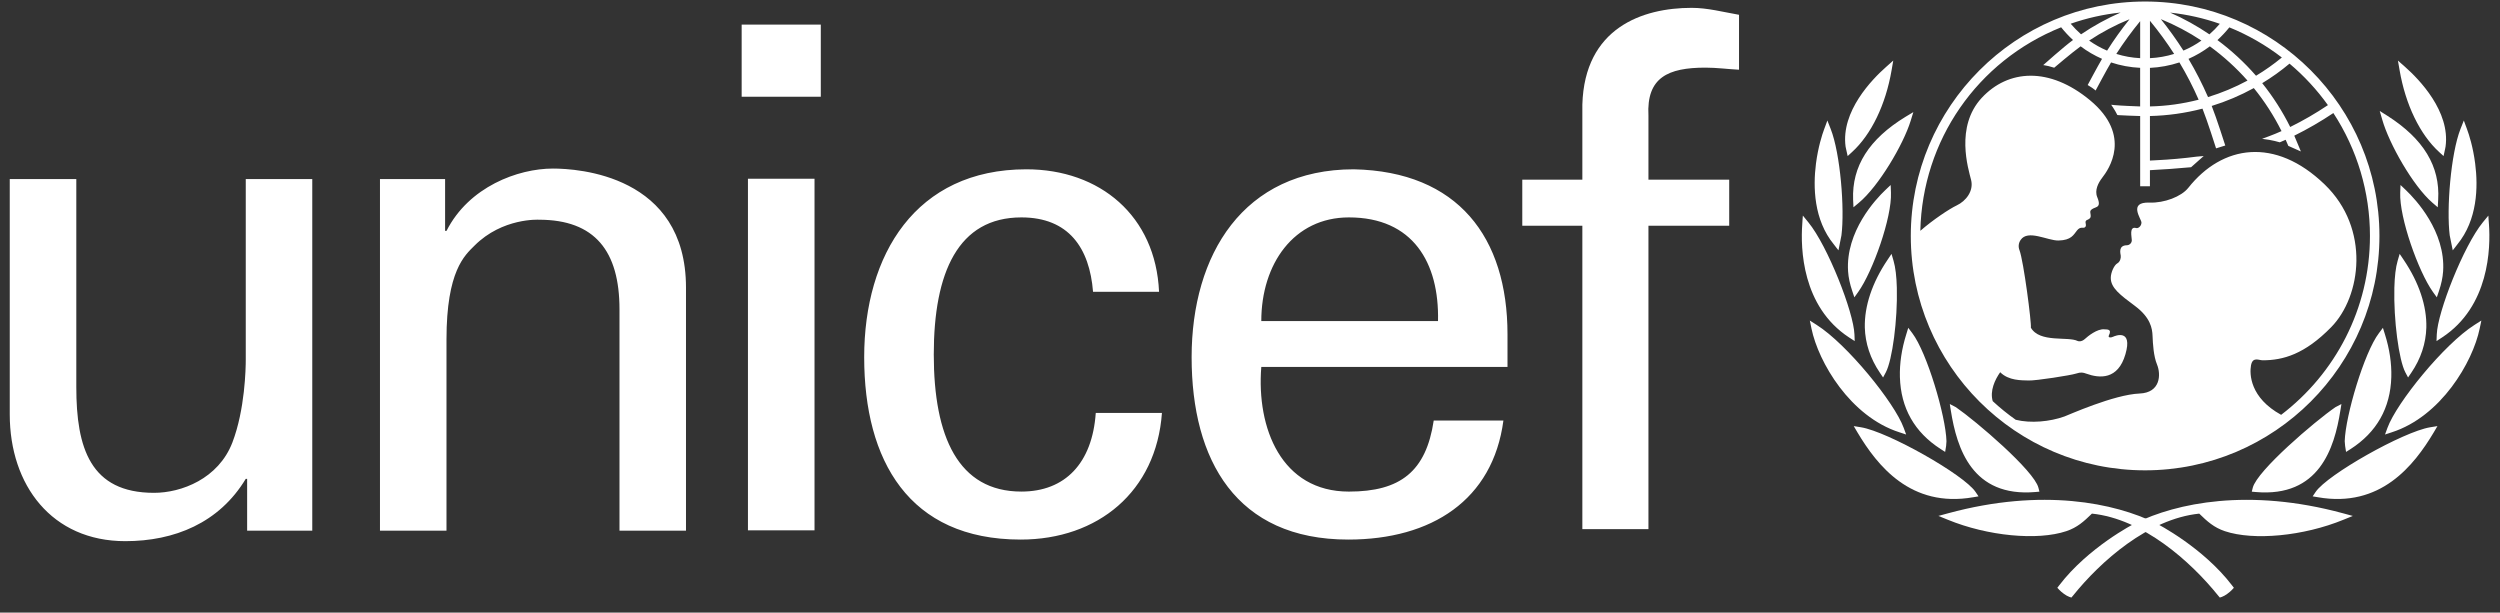 <svg viewBox="0 0 151 37" fill="white" xmlns="http://www.w3.org/2000/svg">
<rect x="0" y="0" width="151" height="37" fill="#333333" stroke="none"/>
<g clip-path="url(#clip0_8738_374)">
<path d="M129.563 0.092C121.761 0.092 115.412 6.445 115.412 14.25C115.412 22.059 121.761 28.408 129.563 28.408C137.369 28.408 143.718 22.059 143.718 14.25C143.718 6.445 137.369 0.092 129.563 0.092ZM140.606 6.35C139.877 6.84 139.116 7.281 138.328 7.67C137.861 6.73 137.294 5.842 136.638 5.023C137.217 4.673 137.769 4.279 138.287 3.843C139.162 4.578 139.941 5.42 140.606 6.35ZM134.653 1.653C135.787 2.114 136.854 2.726 137.824 3.473C137.331 3.879 136.81 4.247 136.264 4.575C135.567 3.775 134.786 3.053 133.933 2.421C134.192 2.183 134.432 1.927 134.653 1.653ZM135.749 4.867C134.989 5.276 134.19 5.61 133.365 5.863C133.019 5.07 132.625 4.3 132.185 3.555C132.643 3.353 133.075 3.099 133.474 2.799C134.305 3.405 135.067 4.098 135.749 4.867ZM134.076 1.438C133.883 1.666 133.672 1.879 133.449 2.075C132.7 1.566 131.906 1.126 131.077 0.762C132.108 0.873 133.112 1.099 134.076 1.438ZM132.966 2.451C132.626 2.691 132.263 2.895 131.879 3.056C131.459 2.399 131.003 1.764 130.515 1.155C131.373 1.506 132.194 1.94 132.966 2.451ZM129.857 1.256C130.384 1.893 130.872 2.561 131.318 3.256C130.844 3.404 130.353 3.49 129.857 3.513V1.256ZM129.857 4.1C130.462 4.071 131.061 3.96 131.637 3.77C132.072 4.495 132.46 5.247 132.798 6.022C131.834 6.27 130.846 6.408 129.857 6.428V4.1ZM129.266 1.279V3.513C128.777 3.489 128.293 3.403 127.825 3.256C128.267 2.57 128.748 1.91 129.266 1.279ZM127.268 3.058C126.886 2.895 126.522 2.692 126.183 2.451C126.952 1.941 127.769 1.508 128.624 1.161C128.137 1.767 127.684 2.401 127.268 3.058ZM128.086 0.757C127.251 1.122 126.451 1.562 125.696 2.073C125.472 1.874 125.263 1.66 125.069 1.433C126.045 1.091 127.058 0.864 128.086 0.757ZM137.781 25.056C135.9 24.025 135.863 22.591 135.961 22.065C136.063 21.529 136.431 21.762 136.664 21.762C137.902 21.762 139.205 21.396 140.807 19.758C142.616 17.912 143.185 13.808 140.404 11.136C137.409 8.251 134.224 8.756 132.17 11.349C131.747 11.879 130.721 12.269 129.832 12.237C128.515 12.188 129.344 13.225 129.344 13.44C129.344 13.659 129.146 13.808 129.029 13.775C128.582 13.649 128.761 14.311 128.761 14.51C128.761 14.711 128.578 14.813 128.478 14.813C127.924 14.813 128.077 15.313 128.093 15.446C128.11 15.58 128.061 15.813 127.876 15.914C127.7 16.014 127.491 16.45 127.491 16.785C127.491 17.385 128.042 17.804 128.964 18.488C129.88 19.175 129.999 19.824 130.014 20.293C130.033 20.761 130.075 21.515 130.284 22.015C130.531 22.618 130.499 23.721 129.229 23.769C127.678 23.832 124.921 25.073 124.686 25.157C123.812 25.469 122.654 25.58 121.749 25.354C121.261 25.01 120.797 24.634 120.36 24.229C120.179 23.606 120.493 22.934 120.811 22.482C121.328 23 122.099 22.967 122.53 22.982C122.964 23 125.085 22.666 125.387 22.566C125.689 22.464 125.822 22.5 126.004 22.566C126.815 22.861 127.926 22.949 128.376 21.396C128.828 19.842 127.759 20.277 127.625 20.342C127.491 20.41 127.307 20.394 127.376 20.261C127.573 19.864 127.275 19.905 127.107 19.891C126.673 19.847 126.104 20.309 125.922 20.478C125.736 20.645 125.552 20.627 125.486 20.594C124.911 20.306 123.194 20.722 122.664 19.791C122.713 19.541 122.227 15.765 121.977 15.113C121.936 15.012 121.921 14.903 121.932 14.796C121.944 14.688 121.983 14.585 122.044 14.496C122.48 13.839 123.683 14.543 124.334 14.527C125.114 14.508 125.239 14.182 125.453 13.918C125.659 13.663 125.81 13.805 125.921 13.734C126.063 13.643 125.929 13.459 125.978 13.359C126.03 13.258 126.089 13.307 126.221 13.192C126.355 13.072 126.203 12.824 126.27 12.723C126.463 12.431 126.989 12.666 126.673 11.905C126.501 11.489 126.741 11.037 126.974 10.735C127.353 10.247 128.814 8.192 126.238 6.055C123.78 4.019 121.292 4.186 119.688 5.92C118.085 7.658 118.886 10.199 119.054 10.867C119.222 11.537 118.741 12.144 118.187 12.406C117.746 12.614 116.745 13.28 115.988 13.941C116.11 8.485 119.419 3.691 124.493 1.648C124.708 1.92 124.949 2.175 125.209 2.417C124.644 2.828 123.411 3.932 123.411 3.932C123.411 3.932 123.579 3.957 123.736 3.994C123.845 4.022 124.074 4.09 124.074 4.09C124.074 4.09 125.161 3.164 125.671 2.798C126.069 3.1 126.503 3.351 126.963 3.554C126.715 3.975 126.096 5.136 126.096 5.136C126.096 5.136 126.239 5.223 126.37 5.308C126.495 5.393 126.575 5.468 126.575 5.468C126.575 5.468 127.251 4.196 127.508 3.771C128.076 3.96 128.666 4.069 129.265 4.097V6.429C128.933 6.418 128.078 6.383 127.732 6.349L127.515 6.327L127.636 6.507C127.729 6.641 127.797 6.775 127.862 6.898L127.886 6.945L127.943 6.954C128.195 6.973 128.974 7 129.266 7.008V11.251H129.856V10.279C130.717 10.238 131.436 10.179 132.304 10.103L132.342 10.1L133.104 9.424L132.687 9.46C131.873 9.566 131.055 9.639 130.234 9.678L129.856 9.698V7.008C130.928 6.983 131.993 6.833 133.03 6.562C133.313 7.263 133.851 8.961 133.851 8.961L134.406 8.789C134.406 8.789 133.87 7.101 133.587 6.399C134.469 6.127 135.321 5.765 136.13 5.32C136.782 6.122 137.343 6.993 137.804 7.918C137.386 8.115 136.625 8.385 136.628 8.385C137.237 8.45 137.7 8.596 137.7 8.596C137.7 8.596 137.915 8.503 138.054 8.442C138.109 8.563 138.214 8.811 138.214 8.811L138.973 9.148L138.887 8.938C138.887 8.938 138.634 8.335 138.574 8.195C139.39 7.792 140.179 7.335 140.935 6.828C142.379 9.034 143.147 11.614 143.145 14.25C143.146 18.655 141.039 22.574 137.781 25.056ZM114.131 3.855L113.91 4.052C113.079 4.786 111.185 6.724 111.473 8.854C111.476 8.863 111.505 9.006 111.505 9.006L111.599 9.427L111.863 9.184C113.026 8.124 113.896 6.321 114.252 4.242L114.353 3.657L114.131 3.855ZM110.279 7.535L110.184 7.791C110.051 8.146 109.813 8.893 109.684 9.885C109.505 11.29 109.546 13.278 110.767 14.765C110.765 14.763 110.902 14.941 110.902 14.941L111.043 15.12L111.223 14.216C111.425 12.622 111.16 9.28 110.573 7.787L110.373 7.278L110.279 7.535ZM108.872 13.284L108.856 13.547C108.753 14.978 108.826 18.509 111.684 20.382L112.024 20.601L112.009 20.198C111.96 18.857 110.397 14.86 109.224 13.427L108.893 13.021L108.872 13.284ZM109.364 19.603L109.413 19.844C109.83 21.872 111.753 25.16 114.726 26.111L115.132 26.245L114.984 25.843C114.432 24.326 111.568 20.791 109.728 19.625L109.313 19.361L109.364 19.603ZM115.331 6.913L115.097 7.053C112.886 8.405 111.85 10.041 111.928 12.058L111.949 12.52L112.27 12.253C113.467 11.261 114.963 8.731 115.405 7.295L115.566 6.771L115.331 6.913ZM114.029 11.332L113.863 11.491C113.297 12.028 111.467 13.979 111.624 16.39C111.648 16.76 111.734 17.16 111.875 17.574L112.004 17.959L112.24 17.629C113.115 16.398 114.276 13.145 114.214 11.633L114.196 11.174L114.029 11.332ZM114.125 15.517L114.001 15.703C113.077 17.075 112.607 18.483 112.635 19.78C112.661 20.74 112.966 21.659 113.545 22.513L113.738 22.799L113.901 22.495C114.299 21.746 114.618 19.311 114.569 17.384C114.552 16.705 114.485 16.142 114.372 15.758L114.248 15.335L114.125 15.517ZM115.199 19.994L115.14 20.188C114.861 21.078 114.731 21.949 114.754 22.775C114.808 24.648 115.636 26.109 117.22 27.125L117.487 27.295L117.546 26.934C117.546 26.925 117.567 26.646 117.567 26.646C117.524 25.123 116.389 21.296 115.504 20.124L115.259 19.8L115.199 19.994ZM112.08 25.93L112.193 26.121C113.385 28.117 115.406 30.695 119.187 30.033L119.503 29.98L119.324 29.714C118.617 28.664 114.028 26.075 112.407 25.808L111.966 25.736L112.08 25.93ZM117.671 31.001L117.079 31.162L117.648 31.393C120.05 32.378 123.064 32.668 124.81 32.081C125.468 31.859 125.865 31.498 126.353 31.022C129.429 31.34 132.308 33.899 133.987 35.987L134.077 36.092L134.207 36.05C134.396 35.985 134.686 35.762 134.809 35.628L134.926 35.502L134.819 35.362C133.069 33.071 130.328 31.65 130.205 31.595C127.74 30.388 123.383 29.452 117.671 31.001Z" fill="white"/>
<path d="M117.799 24.608L117.832 24.809C118.193 27.074 119.113 30.046 122.936 29.718L123.182 29.696L123.121 29.459C122.86 28.428 119.358 25.436 118.135 24.594L117.768 24.403L117.799 24.608ZM144.834 3.657L144.936 4.242C145.293 6.321 146.163 8.124 147.326 9.184L147.591 9.427L147.682 9.006C147.682 9.006 147.711 8.863 147.712 8.854C148.005 6.725 146.108 4.786 145.28 4.052L145.057 3.855L144.834 3.657ZM148.816 7.278L148.614 7.787C148.027 9.28 147.762 12.623 147.963 14.217L148.146 15.121L148.286 14.942L148.422 14.765C149.642 13.279 149.683 11.291 149.501 9.886C149.375 8.893 149.136 8.146 149.004 7.791L148.909 7.535L148.816 7.278ZM150.297 13.022L149.964 13.428C148.793 14.861 147.227 18.857 147.181 20.198L147.165 20.601L147.502 20.382C150.359 18.509 150.435 14.978 150.333 13.548L150.313 13.284L150.297 13.022ZM149.874 19.361L149.459 19.625C147.62 20.791 144.755 24.326 144.202 25.843L144.055 26.245L144.461 26.111C147.43 25.16 149.357 21.872 149.773 19.844L149.824 19.603L149.874 19.361ZM143.735 6.702L143.888 7.227C144.298 8.674 145.744 11.233 146.921 12.246L147.24 12.52L147.266 12.059C147.386 10.044 146.382 8.387 144.199 6.994L143.965 6.847L143.735 6.702ZM144.991 11.174L144.973 11.633C144.912 13.145 146.071 16.398 146.946 17.629L147.184 17.959L147.314 17.574C147.455 17.16 147.539 16.76 147.564 16.39C147.723 13.979 145.89 12.029 145.324 11.491L145.158 11.332L144.991 11.174ZM144.939 15.334L144.816 15.758C144.703 16.142 144.636 16.705 144.619 17.384C144.57 19.311 144.888 21.745 145.285 22.494L145.447 22.799L145.643 22.512C146.222 21.659 146.525 20.74 146.551 19.78C146.582 18.483 146.111 17.074 145.188 15.703L145.063 15.516L144.939 15.334ZM143.928 19.8L143.685 20.124C142.797 21.296 141.664 25.123 141.621 26.646C141.621 26.646 141.643 26.926 141.645 26.935L141.702 27.296C141.702 27.296 141.97 27.126 141.971 27.126C143.553 26.11 144.381 24.648 144.435 22.776C144.458 21.949 144.33 21.078 144.049 20.189L143.988 19.994L143.928 19.8ZM147.222 25.736L146.78 25.808C145.158 26.075 140.571 28.664 139.863 29.714L139.685 29.98L140.001 30.033C143.784 30.695 145.803 28.116 146.995 26.122L147.108 25.93L147.222 25.736ZM128.982 31.595C128.861 31.65 126.117 33.071 124.37 35.362L124.262 35.502L124.381 35.628C124.503 35.762 124.794 35.986 124.984 36.05L125.112 36.092L125.202 35.987C126.878 33.9 129.759 31.341 132.834 31.023C133.322 31.499 133.719 31.858 134.378 32.082C136.126 32.669 139.137 32.379 141.541 31.394L142.11 31.163L141.517 31.002C135.805 29.452 131.448 30.388 128.982 31.595ZM141.422 24.404L141.057 24.595C139.829 25.436 136.326 28.429 136.067 29.459L136.007 29.697L136.252 29.719C140.076 30.047 140.997 27.075 141.356 24.81L141.39 24.608L141.422 24.404ZM44.796 1.485H49.576V5.843H44.796V1.485ZM45.176 10.795H49.197V32.033H45.176V10.795ZM14.844 10.815H18.861V32.052H14.927V28.922H14.844C13.236 31.589 10.529 32.686 7.567 32.686C3.128 32.686 0.589 29.302 0.589 25.03V10.815H4.609V23.379C4.609 27.058 5.454 29.767 9.302 29.767C10.952 29.767 13.194 28.922 14.038 26.722C14.799 24.733 14.844 22.239 14.844 21.727V10.815ZM26.884 13.945H26.969C28.321 11.278 31.285 10.181 33.398 10.181C34.879 10.181 41.434 10.56 41.434 17.372V32.052H37.417V18.683C37.417 15.171 35.937 13.271 32.552 13.271C32.552 13.271 30.35 13.143 28.661 14.835C28.069 15.425 26.968 16.356 26.968 20.503V32.052H22.95V10.815H26.884L26.884 13.945ZM66.02 17.626C65.809 14.978 64.552 13.131 61.692 13.131C57.873 13.131 56.4 16.446 56.4 21.411C56.4 26.37 57.873 29.691 61.692 29.691C64.336 29.691 65.976 27.972 66.184 24.941H70.181C69.841 29.691 66.315 32.59 61.648 32.59C54.885 32.59 52.197 27.802 52.197 21.576C52.197 15.392 55.303 10.226 61.989 10.226C66.445 10.226 69.803 13.044 70.007 17.625H66.02V17.626ZM76.182 22.165C75.886 25.865 77.4 29.692 81.474 29.692C84.584 29.692 86.137 28.476 86.597 25.399H90.806C90.17 30.2 86.473 32.59 81.435 32.59C74.668 32.59 71.974 27.802 71.974 21.577C71.974 15.392 75.089 10.226 81.77 10.226C88.071 10.357 91.053 14.345 91.053 20.193V22.164H76.182V22.165ZM86.856 19.394C86.938 15.863 85.338 13.131 81.474 13.131C78.151 13.131 76.182 15.937 76.182 19.394H86.856ZM95.574 31.959V13.633H91.946V10.851H95.574V6.319C95.705 1.693 99.19 0.474 102.174 0.474C103.138 0.474 104.067 0.724 105.037 0.893V4.211C104.357 4.176 103.689 4.085 103.012 4.085C100.748 4.085 99.441 4.678 99.566 6.988V10.851H104.444V13.634H99.566V31.959H95.574V31.959Z" fill="white"/>
</g>
<defs>
<clipPath id="clip0_8738_374">
<rect width="149.769" height="36" fill="white" transform="translate(0.589 0.092)"/>
</clipPath>
</defs>
</svg>
